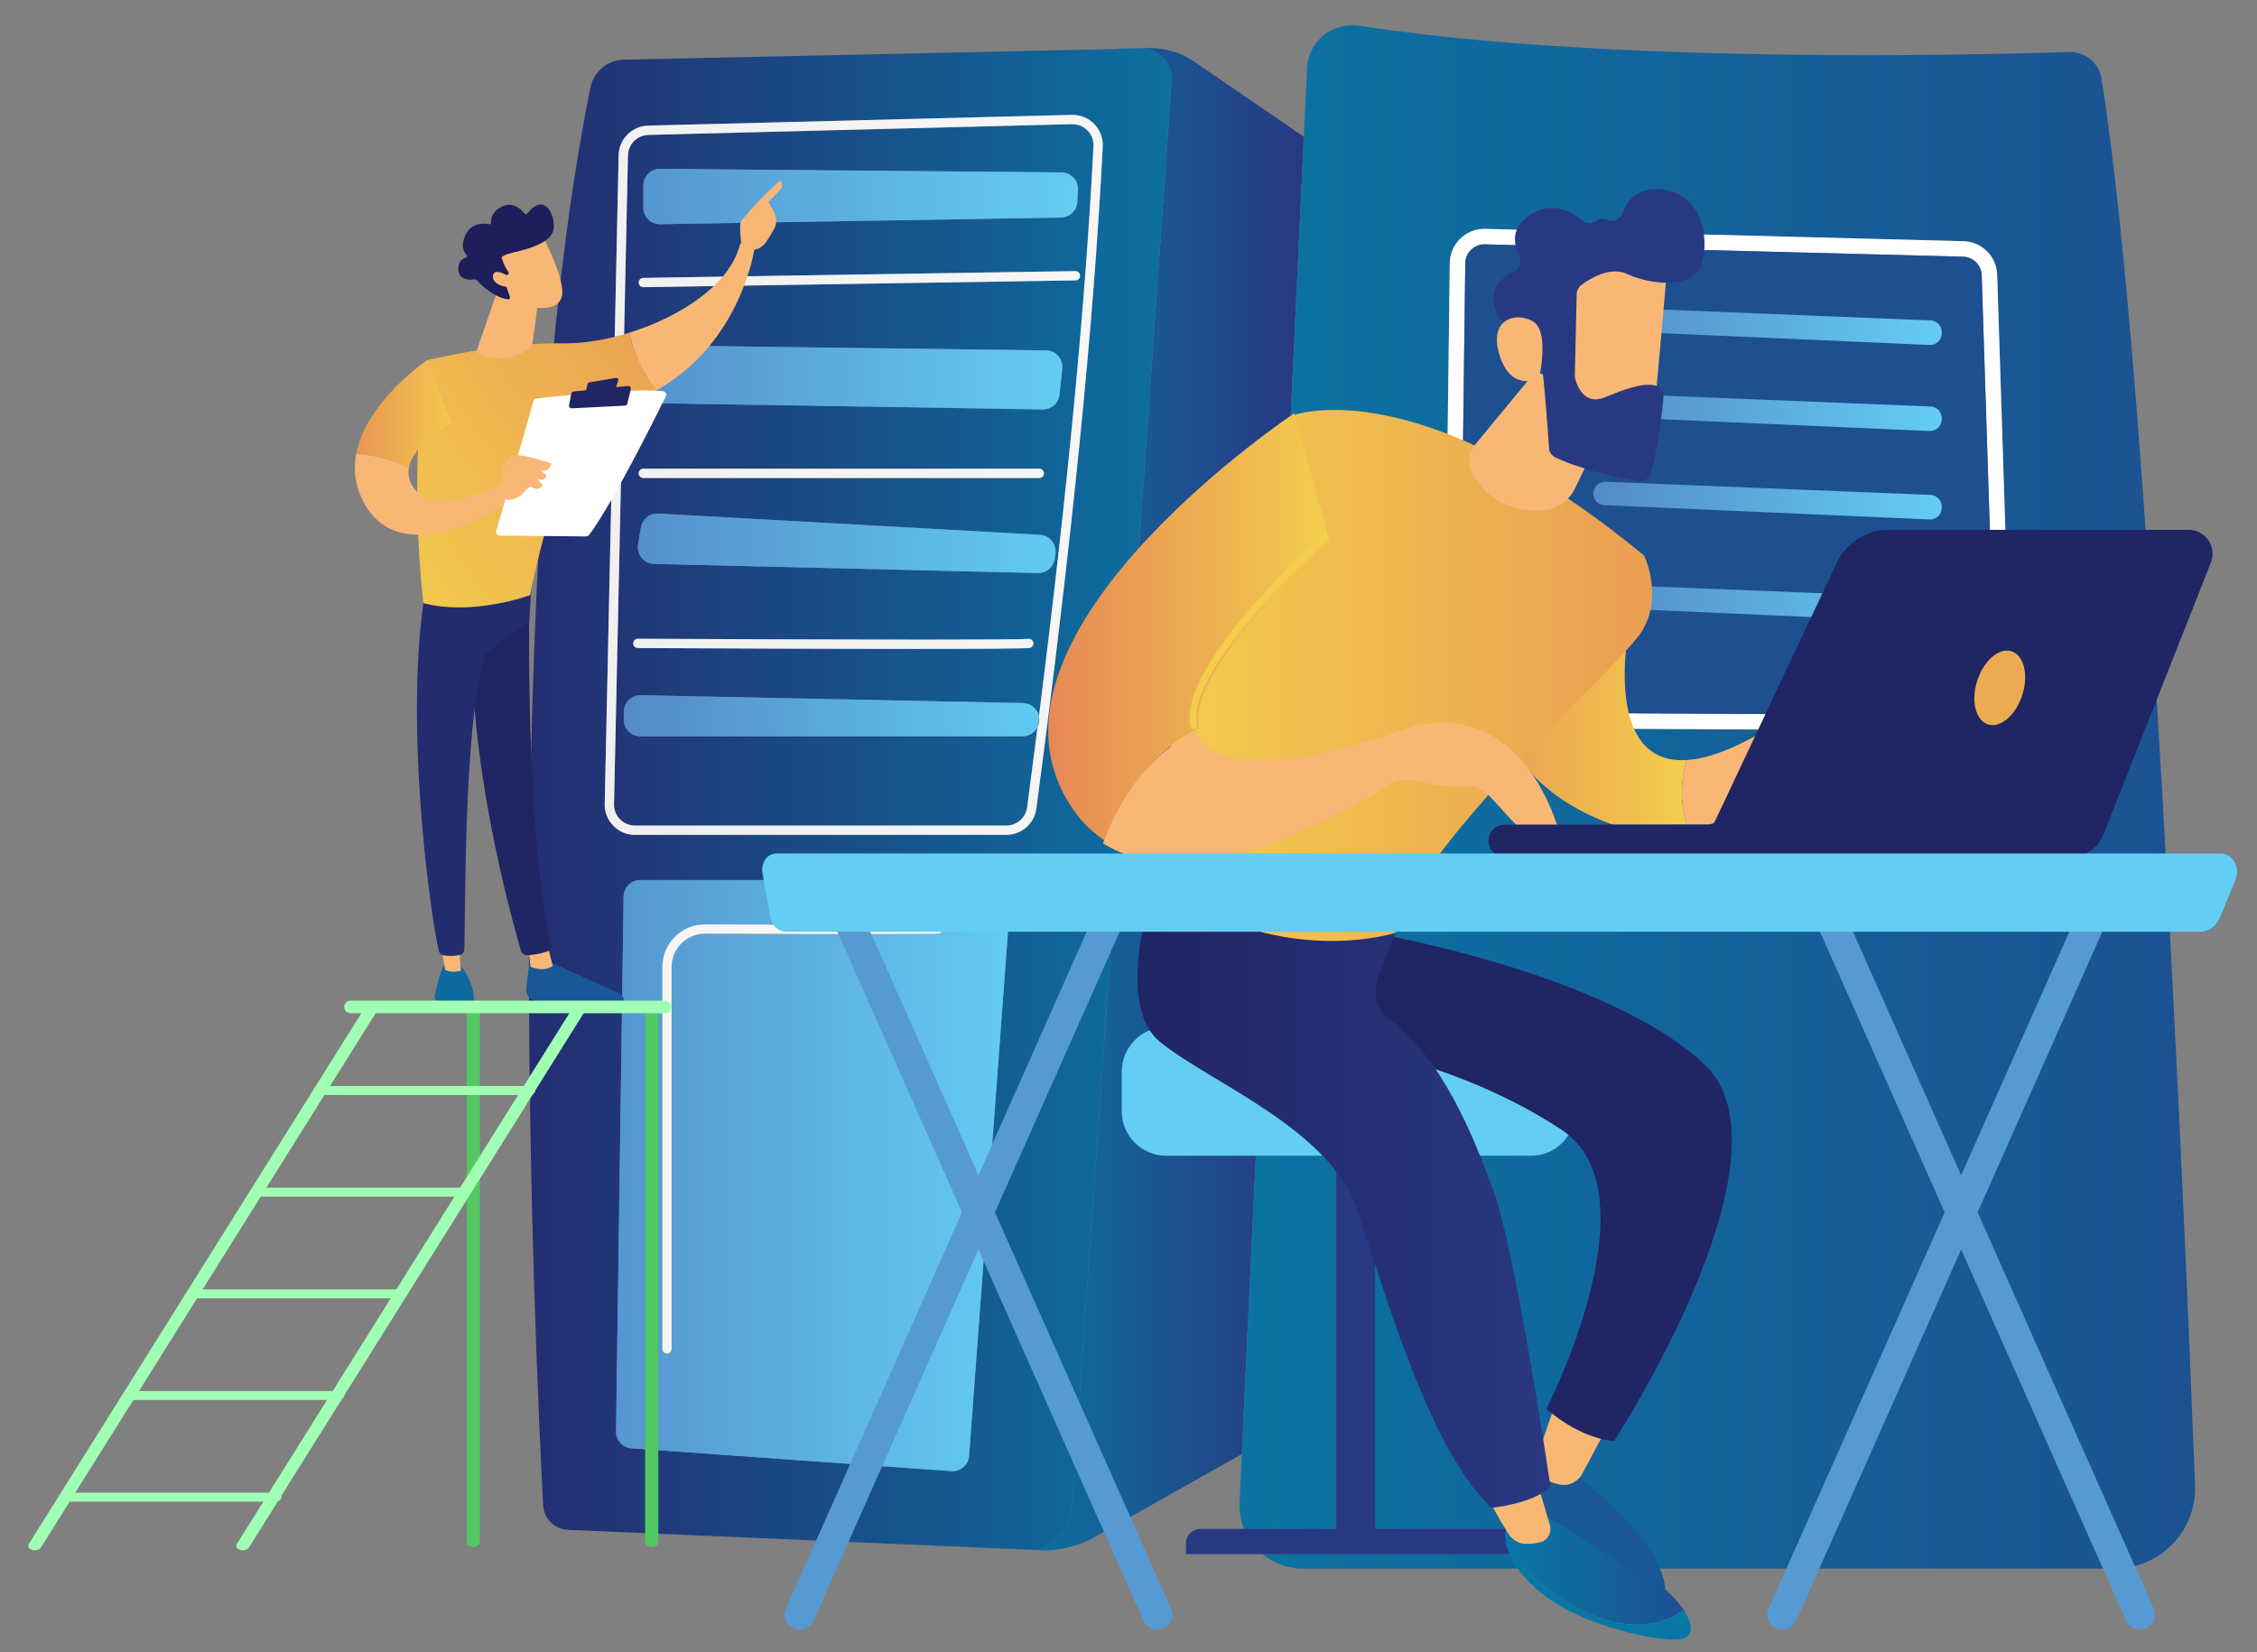 <?xml version="1.0" encoding="UTF-8" standalone="no"?><!DOCTYPE svg PUBLIC "-//W3C//DTD SVG 1.1//EN" "http://www.w3.org/Graphics/SVG/1.1/DTD/svg11.dtd"><svg width="100%" height="100%" viewBox="0 0 3934 2880" version="1.1" xmlns="http://www.w3.org/2000/svg" xmlns:xlink="http://www.w3.org/1999/xlink" xml:space="preserve" xmlns:serif="http://www.serif.com/" style="fill-rule:evenodd;clip-rule:evenodd;stroke-linejoin:round;stroke-miterlimit:2;"><rect x="0" y="0" width="3934" height="2880" fill="#808080" stroke="none"/><g><path d="M1819.62,2702.45c-4.85,-0 -9.713,-0.196 -14.575,-0.592c34.854,-7.991 60.383,-37.833 62.883,-73.5l174.246,-2486.49c2.179,-31.088 -22.475,-57.388 -53.471,-57.388c-0.396,0 -0.8,0.004 -1.196,0.013l-37.879,0.825c0.088,-0.554 0.133,-0.838 0.133,-0.838l53.059,-0.696c0.6,-0.008 1.2,-0.012 1.796,-0.012c27.658,-0 54.687,8.366 77.525,24.021l190.462,130.558l-108.054,2296.34l-256.863,144.692c-26.949,15.179 -57.295,23.071 -88.066,23.071Z" style="fill:url(#_Linear1);"/><path d="M1805.05,2701.86l-815.133,-35.087c-23.221,-1.013 -41.88,-19.45 -43.117,-42.658c-13.767,-257.713 -79.733,-1672.23 82.346,-2471.61c5.612,-27.687 29.591,-47.812 57.841,-48.429l862.646,-18.762l37.879,-0.825c0.396,-0.009 0.8,-0.013 1.196,-0.013c30.996,0 55.65,26.3 53.471,57.388l-174.246,2486.49c-2.5,35.667 -28.029,65.509 -62.883,73.5Zm-689.138,-1167.76c-15.85,-0 -28.754,12.725 -28.979,28.575l-13.171,932.638c-0.216,15.362 11.596,28.225 26.921,29.32l557.558,39.784c0.701,0.05 1.396,0.075 2.088,0.075c15.033,-0 27.75,-11.613 28.879,-26.846l72.125,-972.421c1.246,-16.804 -12.05,-31.125 -28.904,-31.125l-616.517,-0Zm753.854,-1333.88c-0.575,-0 -1.15,0.012 -1.729,0.029l-738.275,18.737c-28.237,0.717 -50.833,23.404 -51.441,51.646l-24.267,1130.76c-0.304,14.312 5.042,27.824 15.05,38.058c10.017,10.229 23.421,15.862 37.733,15.862l647.209,0c26.383,0 48.891,-19.725 52.35,-45.879c63.116,-476.9 99.887,-843.508 115.729,-1153.74c0.746,-14.621 -4.688,-29.025 -14.904,-39.509c-9.834,-10.087 -23.425,-15.966 -37.455,-15.966Zm-115.72,1238.9l-647.209,-0c-9.925,-0 -19.212,-3.909 -26.154,-11c-6.937,-7.092 -10.646,-16.463 -10.429,-26.384l24.263,-1130.76c0.42,-19.579 16.083,-35.308 35.662,-35.804l738.271,-18.733c0.267,-0.005 0.533,-0.009 0.8,-0.009c10.008,0 19.358,3.863 26.371,11.058c7.183,7.371 10.854,17.096 10.329,27.38c-14.013,274.445 -44.442,593.154 -95.046,993.591c-2.704,-12.775 -13.917,-22.679 -27.771,-22.962l-666.221,-13.617c-0.2,-0.004 -0.4,-0.004 -0.6,-0.004c-15.962,0 -28.979,12.95 -28.979,28.988l0,13.612c0,16.008 12.979,28.983 28.988,28.983l666.216,0c11.284,0 21.196,-6.479 25.971,-16.096c-5.796,45.563 -11.85,92.217 -18.166,139.938c-2.401,18.142 -18.005,31.817 -36.296,31.817Zm-642.196,-325.659c-4.554,0.029 -8.113,3.588 -8.138,8.059c-0.025,4.47 3.584,8.112 8.059,8.137c117.754,0.588 326.904,1.504 483.037,1.504c111.7,0 196.279,-0.466 200.792,-1.866c4.271,-1.321 6.662,-5.859 5.337,-10.13c-1.075,-3.479 -4.287,-5.708 -7.737,-5.708c-0.575,0 -1.159,0.063 -1.738,0.192c-7.675,0.954 -80.571,1.287 -178.191,1.287c-160.563,0 -387.925,-0.908 -501.421,-1.475Zm33.854,-218.254c-14.096,0 -26.262,10.204 -28.583,24.271l-4.921,29.854c-2.859,17.375 10.308,33.267 27.912,33.688l668.95,15.891c0.234,0.009 0.467,0.009 0.7,0.009c14.463,-0 26.763,-10.692 28.713,-25.092l1.179,-8.729c2.271,-16.758 -10.229,-31.888 -27.113,-32.829l-665.208,-37.021c-0.546,-0.029 -1.087,-0.042 -1.629,-0.042Zm-24.354,-78.171c-4.475,0 -8.096,3.621 -8.096,8.096c-0,4.475 3.621,8.1 8.096,8.1l690.179,0c4.475,0 8.096,-3.625 8.096,-8.1c-0,-4.475 -3.621,-8.096 -8.096,-8.096l-690.179,0Zm19.262,-214.983c-15.979,0 -28.975,12.958 -28.975,28.983l0,42.817c0,15.829 12.692,28.725 28.517,28.983l677.275,10.9c0.158,0 0.317,0.004 0.471,0.004c14.766,0 27.217,-11.133 28.808,-25.866l4.875,-44.983c1.842,-16.996 -11.35,-31.884 -28.446,-32.105l-682.145,-8.733l-0.38,0Zm733.75,-129.492l-753.141,11.85c-4.471,0.067 -8.038,3.75 -7.967,8.221c0.071,4.429 3.679,7.975 8.096,7.975l0.129,0l753.146,-11.85c4.467,-0.071 8.037,-3.754 7.966,-8.225c-0.075,-4.471 -3.724,-7.879 -8.229,-7.971Zm-724.033,-178.237c-15.988,-0 -28.979,12.967 -28.979,28.987l-0,38.517c-0,16.029 13.008,28.983 28.975,28.983c0.162,0 0.329,0 0.492,-0.004l698.549,-11.562c15.255,-0.255 27.709,-12.296 28.467,-27.538l1.042,-20.812c0.821,-16.454 -12.217,-30.284 -28.696,-30.429l-699.588,-6.138c-0.087,-0.004 -0.175,-0.004 -0.262,-0.004Z" style="fill:url(#_Linear2);"/><path d="M1150.32,390.808c-15.967,0 -28.975,-12.954 -28.975,-28.983l-0,-38.517c-0,-16.02 12.991,-28.987 28.979,-28.987c0.087,-0 0.175,-0 0.262,0.004l699.588,6.138c16.479,0.145 29.517,13.975 28.696,30.429l-1.042,20.812c-0.758,15.242 -13.212,27.283 -28.467,27.538l-698.549,11.562c-0.163,0.004 -0.33,0.004 -0.492,0.004Z" style="fill:url(#_Linear3);"/><path d="M1817.9,713.737c-0.154,0 -0.313,-0.004 -0.471,-0.004l-677.275,-10.9c-15.825,-0.258 -28.517,-13.154 -28.517,-28.983l0,-42.817c0,-16.025 12.996,-28.983 28.975,-28.983l0.38,0l682.145,8.733c17.096,0.221 30.288,15.109 28.446,32.105l-4.875,44.983c-1.591,14.733 -14.042,25.866 -28.808,25.866Z" style="fill:url(#_Linear4);"/><path d="M1809.76,998.917c-0.233,-0 -0.466,-0 -0.7,-0.009l-668.95,-15.891c-17.604,-0.421 -30.771,-16.313 -27.912,-33.688l4.921,-29.854c2.321,-14.067 14.487,-24.271 28.583,-24.271c0.542,0 1.083,0.013 1.629,0.042l665.208,37.021c16.884,0.941 29.384,16.071 27.113,32.829l-1.179,8.729c-1.95,14.4 -14.25,25.092 -28.713,25.092Z" style="fill:url(#_Linear5);"/><path d="M1782.53,1283.46l-666.216,0c-16.009,0 -28.988,-12.975 -28.988,-28.983l0,-13.612c0,-16.038 13.017,-28.988 28.979,-28.988c0.2,0 0.4,0 0.6,0.004l666.221,13.617c13.854,0.283 25.067,10.187 27.771,22.962c-0.796,6.292 -1.592,12.575 -2.396,18.904c-4.775,9.617 -14.687,16.096 -25.971,16.096Z" style="fill:url(#_Linear6);"/><path d="M1660.33,2564.49c-0.692,-0 -1.387,-0.025 -2.088,-0.075l-557.558,-39.784c-15.325,-1.095 -27.137,-13.958 -26.921,-29.32l13.171,-932.638c0.225,-15.85 13.129,-28.575 28.979,-28.575l616.517,-0c16.854,-0 30.15,14.321 28.904,31.125l-72.125,972.421c-1.129,15.233 -13.846,26.846 -28.879,26.846Zm-431.55,-953.159c-19.8,0 -38.417,7.684 -52.454,21.659c-14.125,14.062 -21.9,32.787 -21.9,52.729l-0,665.646c-0,4.475 3.621,8.095 8.096,8.095c4.47,0 8.1,-3.62 8.1,-8.095l-0,-665.646c-0,-15.604 6.083,-30.25 17.133,-41.25c10.979,-10.933 25.537,-16.946 41.025,-16.946l0.262,-0c128.317,0.579 215.988,0.792 275.988,0.792c125.871,-0 129.933,-0.925 131.625,-1.313c4.354,-0.996 7.079,-5.337 6.092,-9.7c-0.859,-3.754 -4.2,-6.296 -7.884,-6.296c-0.504,0 -1.004,0.046 -1.508,0.142c-5.308,0.638 -49.733,0.954 -126.175,0.954c-68.617,0 -163.029,-0.258 -278.058,-0.771l-0.342,0Z" style="fill:url(#_Linear7);"/><path d="M1162.52,2359.46c-4.475,0 -8.096,-3.62 -8.096,-8.095l-0,-665.646c-0,-19.942 7.775,-38.667 21.9,-52.729c14.037,-13.975 32.654,-21.659 52.454,-21.659l0.342,0c115.029,0.513 209.441,0.771 278.058,0.771c76.442,0 120.867,-0.316 126.175,-0.954c0.504,-0.096 1.004,-0.142 1.508,-0.142c3.684,0 7.025,2.542 7.884,6.296c0.987,4.363 -1.738,8.704 -6.092,9.7c-1.692,0.388 -5.754,1.313 -131.625,1.313c-60,-0 -147.671,-0.213 -275.988,-0.792l-0.262,-0c-15.488,-0 -30.046,6.013 -41.025,16.946c-11.05,11 -17.133,25.646 -17.133,41.25l-0,665.646c-0,4.475 -3.63,8.095 -8.1,8.095Z" style="fill:url(#_Linear8);"/><path d="M1754.04,1455.31l-647.209,0c-14.312,0 -27.716,-5.633 -37.733,-15.862c-10.008,-10.234 -15.354,-23.746 -15.05,-38.058l24.267,-1130.76c0.608,-28.242 23.204,-50.929 51.441,-51.646l738.275,-18.737c0.579,-0.017 1.154,-0.029 1.729,-0.029c14.03,-0 27.621,5.879 37.455,15.966c10.216,10.484 15.65,24.888 14.904,39.509c-15.842,310.229 -52.613,676.837 -115.729,1153.74c-3.459,26.154 -25.967,45.879 -52.35,45.879Zm114.404,-1238.87l-738.271,18.733c-19.579,0.496 -35.242,16.225 -35.662,35.804l-24.263,1130.76c-0.217,9.921 3.492,19.292 10.429,26.384c6.942,7.091 16.229,11 26.154,11l647.209,-0c18.291,-0 33.895,-13.675 36.296,-31.817c6.316,-47.721 12.37,-94.375 18.166,-139.938c1.429,-2.887 2.4,-6.054 2.804,-9.416c0.396,-3.263 0.234,-6.454 -0.408,-9.488c50.604,-400.437 81.033,-719.146 95.046,-993.591c0.525,-10.284 -3.146,-20.009 -10.329,-27.38c-7.013,-7.195 -16.363,-11.058 -26.371,-11.058c-0.267,0 -0.533,0.004 -0.8,0.009Zm-0.208,-8.096l0.208,8.096l-0.208,-8.096Z" style="fill:url(#_Linear9);"/><path d="M1121.48,500.604l-0.129,0c-4.417,0 -8.025,-3.546 -8.096,-7.975c-0.071,-4.471 3.496,-8.154 7.967,-8.221l753.141,-11.85c4.505,0.092 8.154,3.5 8.229,7.971c0.071,4.471 -3.499,8.154 -7.966,8.225l-753.146,11.85Z" style="fill:url(#_Linear10);"/><path d="M1811.53,833.229l-690.179,0c-4.475,0 -8.096,-3.625 -8.096,-8.1c-0,-4.475 3.621,-8.096 8.096,-8.096l690.179,0c4.475,0 8.096,3.621 8.096,8.096c-0,4.475 -3.621,8.1 -8.096,8.1Z" style="fill:url(#_Linear11);"/><path d="M1594.8,1131.16c-156.133,0 -365.283,-0.916 -483.037,-1.504c-4.475,-0.025 -8.084,-3.667 -8.059,-8.137c0.025,-4.471 3.584,-8.03 8.138,-8.059c113.496,0.567 340.858,1.475 501.421,1.475c97.62,0 170.516,-0.333 178.191,-1.287c0.579,-0.129 1.163,-0.192 1.738,-0.192c3.45,0 6.662,2.229 7.737,5.708c1.325,4.271 -1.066,8.809 -5.337,10.13c-4.513,1.4 -89.092,1.866 -200.792,1.866Z" style="fill:url(#_Linear12);"/><path d="M3685.92,2734.34l-1415.08,-0c-62.987,-0 -113.204,-52.634 -110.241,-115.55l3.958,-84.105l108.054,-2296.34l5.621,-119.413c2.004,-42.62 37.254,-75.07 78.508,-75.07c4.025,-0 8.113,0.312 12.225,0.95c268.784,41.716 618.629,51.396 885.542,51.391c157.575,0 286.292,-3.375 352.225,-5.52c0.612,-0.021 1.217,-0.034 1.825,-0.034c26.992,0 50.096,19.579 54.417,46.404c82.741,513.625 144.866,1982.92 163.033,2451.69c3.083,79.504 -60.542,145.596 -140.083,145.596Zm-1098.54,-2335.43c-32.946,-0 -59.954,26.508 -60.371,59.65l-9.4,749.283c-0.425,33.529 26.542,60.979 60.071,61.158l866.209,4.692l0.337,-0c34.092,0.004 61.454,-28.221 60.363,-62.338l-23.459,-732.47c-1.025,-31.984 -26.821,-57.621 -58.812,-58.446l-833.35,-21.509c-0.53,-0.012 -1.059,-0.02 -1.588,-0.02Z" style="fill:url(#_Linear13);"/><path d="M3444.22,1273.7l-0.337,-0l-866.209,-4.692c-33.529,-0.179 -60.496,-27.629 -60.071,-61.158l9.4,-749.283c0.417,-33.142 27.425,-59.65 60.371,-59.65c0.529,-0 1.058,0.008 1.588,0.02l833.35,21.509c31.991,0.825 57.787,26.462 58.812,58.446l23.459,732.47c1.091,34.117 -26.271,62.342 -60.363,62.338Zm-856.854,-847.788c-18.171,0 -33.146,14.8 -33.371,32.992l-9.4,749.288c-0.117,8.966 3.283,17.425 9.571,23.829c6.279,6.396 14.687,9.946 23.658,9.996l866.392,4.687c9.125,0 17.646,-3.612 23.996,-10.162c6.346,-6.559 9.683,-15.192 9.391,-24.317l-23.458,-732.462c-0.567,-17.675 -14.858,-31.88 -32.529,-32.334l-834.25,-21.517Z" style="fill:#fff;"/><path d="M3444.22,1246.7l-866.392,-4.687c-8.971,-0.05 -17.379,-3.6 -23.658,-9.996c-6.288,-6.404 -9.688,-14.863 -9.571,-23.829l9.4,-749.288c0.225,-18.192 15.2,-32.992 33.371,-32.992l834.25,21.517c17.671,0.454 31.962,14.659 32.529,32.334l23.458,732.462c0.292,9.125 -3.045,17.758 -9.391,24.317c-6.35,6.55 -14.871,10.162 -23.996,10.162Z" style="fill:#1d4f91;"/><path d="M2778.13,1033.02c-4.175,12.854 5.038,26.145 18.542,26.741l566.567,24.909c11.629,0.512 21.337,-8.779 21.337,-20.421l-0,-1.967c-0,-10.966 -8.654,-19.979 -19.612,-20.421l-566.567,-22.945c-9.154,-0.371 -17.433,5.395 -20.267,14.104Z" style="fill:url(#_Linear14);"/><path d="M2778.13,549.683c-4.175,12.854 5.038,26.146 18.542,26.742l566.567,24.908c11.629,0.513 21.337,-8.779 21.337,-20.42l-0,-1.967c-0,-10.967 -8.654,-19.979 -19.612,-20.421l-566.567,-22.946c-9.154,-0.371 -17.433,5.396 -20.267,14.104Z" style="fill:url(#_Linear15);"/><path d="M2778.13,699.683c-4.175,12.854 5.038,26.146 18.542,26.742l566.567,24.908c11.629,0.513 21.337,-8.779 21.337,-20.42l-0,-1.967c-0,-10.967 -8.654,-19.979 -19.612,-20.421l-566.567,-22.946c-9.154,-0.371 -17.433,5.396 -20.267,14.104Z" style="fill:url(#_Linear16);"/><path d="M2778.13,853.85c-4.175,12.854 5.038,26.146 18.542,26.742l566.567,24.908c11.629,0.512 21.337,-8.779 21.337,-20.421l-0,-1.966c-0,-10.967 -8.654,-19.98 -19.612,-20.421l-566.567,-22.946c-9.154,-0.371 -17.433,5.396 -20.267,14.104Z" style="fill:url(#_Linear17);"/><path d="M924.779,1667.86c0,0 -4.987,28.234 -7.433,56.18c-0.954,10.92 7.466,20.404 18.417,20.858c37.22,1.55 116.829,4.567 145.391,3.287c4.296,-0.187 7.104,-4.583 5.513,-8.579c-1.33,-3.346 -3.896,-6.05 -7.171,-7.558l-131.5,-60.433l-23.217,-3.755Z" style="fill:#195796;"/><path d="M920.692,1651.27l4.008,33.766c0,0 23.038,10.721 38.767,-1.345l-9.542,-37.638l-33.233,5.217Z" style="fill:#f9b776;"/><path d="M923.704,1016.4c-1.729,8.821 -9.291,440.071 36.809,633.329c0.754,3.15 -0.846,6.404 -3.851,7.629c-7.066,2.888 -20.929,7.071 -37.541,7.629c-5.142,0.176 -9.754,-3.17 -11.209,-8.112c-13.175,-44.833 -76.316,-269.492 -84.554,-484.096c-9.204,-239.804 0,-8.167 0,-8.167l5.4,-148.229l94.946,0.017Z" style="fill:#202564;"/><path d="M773.513,1682.58c-0,0 -7.938,14.259 -15.625,52.129c-1.388,6.838 3.395,13.384 10.341,14.067c12.288,1.209 31.204,2.763 46.354,2.659c6.988,-0.05 12.442,-6.134 11.6,-13.067c-1.679,-13.817 -6.908,-36.504 -23.062,-54.179l-29.608,-1.609Z" style="fill:#0f6a9f;"/><path d="M766.537,1639.15l9.363,51.067c0,-0 9.258,6.887 27.571,1.895l-4.471,-54.945l-32.463,1.983Z" style="fill:#f9b776;"/><path d="M741.25,1029.63c-37.704,227.534 8.179,562.363 23.65,627.9c0.946,4.013 4.187,7.084 8.25,7.759c6.908,1.141 18.283,2.079 29.487,-1.175c3.867,-1.125 6.58,-4.609 6.738,-8.63c2.079,-52.979 -1.662,-378.245 33.471,-506.787c1.775,-6.517 5.758,-12.196 11.262,-16.113l68.179,-48.47l5.23,-78.35l-186.267,23.866Z" style="fill:#232c6f;"/><path d="M981.483,598.504c-112.983,-1.867 -237.65,29.667 -237.65,29.667c-33.679,196.512 -5.887,423.175 -5.887,423.175c87.466,22.937 186.142,-14.025 186.142,-14.025c14.537,-82.138 82.366,-313.296 82.366,-313.296c55.204,-6.854 100.679,-22.779 138.129,-43.838c-28.566,-33.112 -42.033,-75.245 -47.883,-100.154c-39.942,12.417 -80.371,19.046 -115.217,18.471Z" style="fill:url(#_Linear18);"/><path d="M1315.22,432.083c-11.1,-13.404 -25.146,-7.062 -25.146,-7.062c-16.629,70.229 -103.804,127.179 -193.375,155.012c5.85,24.909 19.317,67.042 47.883,100.154c148.646,-83.574 170.638,-248.104 170.638,-248.104Z" style="fill:#f9b776;"/><path d="M1312.53,435.496c1.163,3.687 -12.287,9.312 -20.204,-5.788c-0.279,-7.237 -4.675,-38.241 -0.354,-44.137c23.029,-31.4 67.683,-70.759 67.683,-70.759c7.546,7.446 1.329,14.763 1.329,14.763l-21.658,22.567c4.529,8.187 10.054,15.096 12.646,25c1.962,7.495 0.762,15.512 -3.025,22.337c-3.804,6.854 -8.992,15.754 -13.896,22.725c-9.283,13.192 -22.521,13.292 -22.521,13.292Z" style="fill:#f9b776;"/><path d="M1329.85,366.779l-19.742,16.734l-6.196,16.662l17.6,19.525c0,0 5.917,-33.058 10.313,-40.217c4.4,-7.154 2.116,-10.612 -1.975,-12.704Z" style="fill:#f9b776;"/><path d="M787.167,737.575l-43.334,-109.404c0,-0 -105.533,71.708 -122.887,162.621c19.941,1.471 56.225,6.654 91.742,24.587c7.804,-42.925 74.479,-77.804 74.479,-77.804Z" style="fill:url(#_Linear19);"/><path d="M879.396,840.517c-0,-0 -118.488,66.962 -158.467,9.783c-8.3,-11.871 -10.287,-23.671 -8.241,-34.921c-35.517,-17.933 -71.801,-23.116 -91.742,-24.587c-5.234,27.408 -2.467,56.558 13.637,86.02c70.034,128.105 260.492,-7.083 260.492,-7.083l-15.679,-29.212Z" style="fill:#f9b776;"/><path d="M865.158,925.233l64.667,-225.833c0.733,-2.562 2.921,-4.429 5.571,-4.738c11.712,-1.366 45.666,-5.204 84.862,-8.52c47.217,-3.992 102.046,-7.234 134.813,-4.475c4.654,0.387 7.471,5.316 5.4,9.508c-18.629,37.696 -95.271,191.029 -133.654,241.262c-1.271,1.667 -3.234,2.638 -5.329,2.617l-150.038,-1.396c-4.367,-0.041 -7.492,-4.229 -6.292,-8.425Z" style="fill:#fff;"/><path d="M1026.97,666.567l46.883,-7.813c2.5,-0.421 4.542,1.967 3.75,4.371l-4.642,14.063c-0.404,1.224 -1.47,2.108 -2.75,2.279l-45.116,6.033c-2.338,0.308 -4.259,-1.812 -3.725,-4.108l2.875,-12.275c0.308,-1.321 1.383,-2.334 2.725,-2.55Z" style="fill:#202564;"/><path d="M991.858,706.254l3.863,-20.117c0.391,-2.02 2.054,-3.545 4.1,-3.754l94.696,-9.604c3.187,-0.325 5.737,2.596 4.987,5.713l-6.016,25.066c-0.484,2.009 -2.23,3.459 -4.288,3.559l-92.537,4.658c-3.013,0.15 -5.371,-2.558 -4.805,-5.521Z" style="fill:#202564;"/><path d="M880.779,870.671c0,-0 -9.004,-37.042 -5.371,-50.179c3.634,-13.142 10.675,-30.038 34.142,-26.288c23.463,3.758 51.146,13.646 51.146,13.646c-0,-0 -1.396,17.113 -19.234,11.592l11.059,8.558c-0,-0 -1.579,13.708 -16.642,6.383l10.288,11.35c-0,0 -6.471,11.259 -17.554,4.034c-11.084,-7.217 -16.401,25.366 -47.834,20.904Z" style="fill:#f9b776;"/><path d="M867.037,506.779l-35.95,103.963c-0.591,1.725 0.117,3.629 1.713,4.512c9.796,5.421 45.104,21.079 87.65,-5.896c4.433,-2.812 7.45,-7.391 8.121,-12.595l11.646,-89.984l-73.18,0Z" style="fill:#f9b776;"/><path d="M945.263,410.504c-0,0 39.475,74.308 34.416,104.329c-5.058,30.021 -53.983,27.863 -96.708,3.484l-29.854,-80.238l92.146,-27.575Z" style="fill:#f9b776;"/><path d="M884.858,478.908c1.738,-0.766 2.375,-2.891 1.338,-4.483c-3.167,-4.829 -9.092,-14.683 -10.984,-23.312c0,-0 -7.095,-4.546 18.063,-10.571c25.158,-6.021 62.679,-15.367 70.567,-36.784c7.687,-20.879 -12.517,-73.387 -44.746,-31.55c-1.225,1.592 -3.629,1.63 -4.854,0.034c-5.284,-6.875 -19.175,-21.15 -38.459,-12.496c-18.05,8.096 -20.079,21.321 -19.833,27.987c0.075,1.959 -1.679,3.488 -3.608,3.117c-9.121,-1.737 -31.021,-3.233 -41.238,19.229c-8.421,18.5 -2.95,28.975 2.034,34.1c1.616,1.658 0.908,4.388 -1.309,5.067c-5.996,1.837 -13.737,6.921 -12.967,20.971c1.075,19.425 22.792,17.712 28.971,16.829c1.013,-0.15 2.034,0.2 2.721,0.958c5.304,5.867 29.188,30.779 55.038,33.784c2.241,0.258 3.979,-1.951 3.241,-4.084l-11.187,-32.525c-0.521,-1.508 0.204,-3.162 1.667,-3.812l5.545,-2.459Z" style="fill:#1d1e5a;"/><path d="M889.358,483.529c0,0 -28.108,-19.287 -30.162,-3.05c-2.058,16.246 25.312,23.525 38.867,17.475l-8.705,-14.425Z" style="fill:#f9b776;"/><path d="M1135.99,2696.55c-6.337,-0 -11.479,-3.488 -11.479,-7.792l0,-931.108c0,-4.304 5.142,-7.792 11.479,-7.792c6.346,0 11.48,3.488 11.48,7.792l-0,931.108c-0,4.304 -5.134,7.792 -11.48,7.792Z" style="fill:#54c860;"/><path d="M824.913,2696.55c-6.338,-0 -11.48,-3.488 -11.48,-7.792l0,-931.108c0,-4.304 5.142,-7.792 11.48,-7.792c6.341,0 11.479,3.488 11.479,7.792l-0,931.108c-0,4.304 -5.138,7.792 -11.479,7.792Z" style="fill:#54c860;"/><path d="M60.637,2702.45c-1.495,-0 -3.016,-0.2 -4.483,-0.625c-5.833,-1.683 -8.554,-6.254 -6.075,-10.217l587.009,-937.012c2.479,-3.963 9.229,-5.8 15.054,-4.121c5.837,1.683 8.554,6.254 6.071,10.217l-587.005,937.012c-1.854,2.967 -6.104,4.746 -10.571,4.746Z" style="fill:#a0ffb2;"/><path d="M423.229,2702.45c-1.504,-0 -3.021,-0.2 -4.483,-0.625c-5.838,-1.683 -8.558,-6.254 -6.075,-10.217l587.004,-937.012c2.479,-3.963 9.225,-5.8 15.054,-4.121c5.833,1.683 8.55,6.254 6.075,10.217l-587.008,937.012c-1.854,2.967 -6.104,4.746 -10.567,4.746Z" style="fill:#a0ffb2;"/><path d="M1159.01,1766.22l-548.112,-0c-6.062,-0 -10.979,-4.921 -10.979,-10.984c-0,-6.062 4.917,-10.979 10.979,-10.979l548.112,0c6.063,0 10.975,4.917 10.975,10.979c0,6.063 -4.912,10.984 -10.975,10.984Z" style="fill:#a0ffb2;"/><path d="M921.554,1908.71l-363.658,-0c-6.338,-0 -11.479,-3.488 -11.479,-7.792c-0,-4.304 5.141,-7.788 11.479,-7.788l363.658,0c6.346,0 11.479,3.484 11.479,7.788c0,4.304 -5.133,7.792 -11.479,7.792Z" style="fill:#a0ffb2;"/><rect x="446.313" y="2070.35" width="363.663" height="15.575" style="fill:#a0ffb2;"/><rect x="338.287" y="2247.56" width="363.662" height="15.575" style="fill:#a0ffb2;"/><path d="M588.667,2440.35l-363.663,0c-6.337,0 -11.475,-3.487 -11.475,-7.792c0,-4.3 5.138,-7.787 11.475,-7.787l363.663,-0c6.337,-0 11.479,3.487 11.479,7.787c-0,4.305 -5.142,7.792 -11.479,7.792Z" style="fill:#a0ffb2;"/><path d="M479.146,2617.57l-363.667,-0c-6.337,-0 -11.479,-3.488 -11.479,-7.788c0,-4.308 5.142,-7.791 11.479,-7.791l363.667,-0c6.337,-0 11.479,3.483 11.479,7.791c0,4.3 -5.142,7.788 -11.479,7.788Z" style="fill:#a0ffb2;"/><rect x="2329.2" y="1964.39" width="67.554" height="730.562" style="fill:#293882;"/><path d="M2067.14,2709.03l591.683,0l-0,-20.587c-0,-12.917 -10.471,-23.388 -23.383,-23.388l-543.096,0c-13.921,0 -25.204,11.284 -25.204,25.204l-0,18.771Z" style="fill:#293882;"/><path d="M1955.25,1937.44c0,42.467 34.746,77.213 77.213,77.213l636.195,-0c42.463,-0 77.205,-34.746 77.205,-77.213l-0,-69.812c-0,-42.462 -34.742,-77.208 -77.205,-77.208l-636.195,-0c-42.467,-0 -77.213,34.746 -77.213,77.208l0,69.812Z" style="fill:#64cdf4;"/><path d="M2739.25,2565.53c-0,-0 192.904,139.046 159.408,232.462c0,0 -211.062,-91.066 -236.562,-162.799c-25.5,-71.734 4.312,-103.417 4.312,-103.417l72.842,33.754Z" style="fill:#195796;"/><path d="M2710.26,2449l-31.537,91.187c-4.763,13.759 -0.004,29.43 12.308,37.204c6.167,3.901 14.588,7.501 26.104,10.109c16.246,3.687 33.025,-3.821 40.838,-18.534l37.729,-71.054l-85.442,-48.912Z" style="fill:#f9b776;"/><path d="M2403.3,1628.22c-0,-0 396.221,68.675 566.183,225.683c169.963,157.008 -156,657.846 -156,657.846c0,0 -53.412,-0.329 -118.129,-55.8c0,-0 193.275,-376.679 26.704,-486.521c-187.262,-123.5 -403.07,-151.308 -403.07,-151.308l80.483,-177.788l3.829,-12.112Z" style="fill:#202564;"/><path d="M2865.14,2746.32c-42.43,-19.642 -162.546,-103.713 -182.796,-107.425c-20.25,-3.708 -55.371,20.083 -55.371,20.083c-0,0 -8.542,15.367 0.596,42.163c28.191,34.116 90.796,99.146 174.95,123.383c61.904,17.825 105.204,1.208 132.175,-18.237c-14.838,-22.601 -41.296,-46.884 -69.554,-59.967Z" style="fill:url(#_Linear20);"/><path d="M2802.52,2824.53c-84.154,-24.237 -146.759,-89.267 -174.95,-123.383c6.175,18.108 20.412,41.433 50.837,68.779c75.455,67.816 219.563,92.262 250.246,87.554c24.588,-3.775 22.271,-26.475 6.042,-51.187c-26.971,19.445 -70.271,36.062 -132.175,18.237Z" style="fill:#0778a6;"/><path d="M2591,2599.63c0.479,11.692 24.371,51.78 38.333,74.271c6.633,10.692 18.263,17.221 30.842,17.254c7.979,0.021 17.154,-0.671 25.483,-3.062c12.509,-3.592 19.529,-16.913 15.871,-29.4l-27.287,-93.171l-83.242,34.108Z" style="fill:#f9b776;"/><path d="M2021.9,1509.29c-0,-0 -87.992,235.291 -0,306.845c88,71.55 297.912,152.113 344.808,294.63c46.892,142.512 126.471,419.487 232.963,517.579c-0,-0 74.825,-7.246 102.825,-37.063c-0,0 -60.65,-413.479 -100.655,-519.575c-34.641,-91.875 -85.683,-224.492 -183.491,-298.612c-28,-21.221 -23.125,-54.83 -10.142,-87.471l23.642,-59.45l-409.95,-116.883Z" style="fill:url(#_Linear21);"/><path d="M2939.63,1324.88c-147.541,8.892 -101.566,-226.817 -98.908,-236.192l-223.929,158.167c-0,0 11.854,126.054 198.033,192.175c47.104,16.725 90.154,17.467 128.217,9.288c-16.234,-47.338 -12.934,-89.809 -3.413,-123.438Z" style="fill:url(#_Linear22);"/><path d="M3224.91,1253.93c-54.98,-38.241 -117.267,0 -117.267,0c-73.509,48.075 -127.896,68.529 -168.017,70.946c-9.521,33.629 -12.821,76.1 3.413,123.438c82.354,-17.705 141.27,-77.309 166.871,-107.888c9.216,-11.008 25.541,-12.921 36.808,-4.029c11.45,9.037 22.567,21.421 20.554,34.45c-3.975,25.692 25.837,33.858 28.083,24.542c2.25,-9.321 -10.195,-64.559 -10.195,-64.559c-0,0 59.629,59.963 82.9,83c23.279,23.046 52.55,0 52.55,0c-0,0 -40.721,-121.654 -95.7,-159.9Z" style="fill:#f9b776;"/><path d="M2251.67,724.667c-0,-0 214.645,-85.942 614.112,243.85c0,-0 33.363,69.066 -3.037,130.537c-36.4,61.475 -383.229,361.009 -430.896,527.117c-0,-0 -206.629,67.146 -420.313,-92.067c0,0 18.855,-462.304 240.134,-809.437Z" style="fill:url(#_Linear23);"/><path d="M2676,647.971l-105.667,128.1c-10.491,12.717 -12.804,30.408 -5.545,45.208c14.666,29.921 49.462,73.475 126.645,67.454c22.959,-1.791 43.288,-15.645 53.317,-36.379l73.883,-152.729l-142.633,-51.654Z" style="fill:#f9b776;"/><path d="M2089.65,1269.12c-24.917,-101.484 227.479,-327.721 227.479,-327.721l-61.296,-220.896c0,-0 -545.008,362.817 -406.12,654.587c19.912,41.825 46.354,71.121 77.016,90.713c43.888,-118.129 113.821,-172.304 162.921,-196.683Z" style="fill:url(#_Linear24);"/><path d="M2081.14,1271.01c-2.676,0 -5.113,-1.816 -5.784,-4.541c-25.483,-103.754 218.879,-324.242 229.292,-333.579c2.446,-2.196 6.212,-2 8.421,0.454c2.2,2.454 1.991,6.225 -0.455,8.421c-2.504,2.241 -249.462,225 -225.675,321.866c0.784,3.196 -1.174,6.425 -4.37,7.209c-0.471,0.116 -0.959,0.17 -1.429,0.17Z" style="fill:#f3ce4d;"/><path d="M2467.77,1264.55c-0,0 -299.246,116.183 -372.288,28.792c-4.958,-5.929 -8.187,-12.675 -10,-20.059c-49.1,24.379 -119.033,78.555 -162.921,196.684c157.388,100.57 426.405,-55.95 499.146,-102.088c11.967,-7.592 26.321,-10.254 40.196,-7.375c28.054,5.817 76.521,14.371 102.663,10.346c38.241,-5.892 93.166,128.996 155.146,87.392c-0,-0 -53.071,-234.471 -251.942,-193.692Z" style="fill:#f9b776;"/><path d="M2905.92,459.817c1.062,4.12 -24.767,284.133 -24.767,284.133l-159.575,-18.146l-14.946,-269.033c0,-0 181.492,-65.896 199.288,3.046Z" style="fill:#f9b776;"/><path d="M2748.19,512.525l-3.225,142.242c-0.038,1.82 0.158,3.6 0.612,5.366c2.775,10.817 15.054,47.334 51.65,32.488c33.204,-13.467 63.709,-25.267 86.138,-21.008c10.075,1.912 17.037,11.133 16.095,21.345c-2.358,25.438 -8.72,82.667 -21.837,131.55c-2.658,9.917 -12.525,16.054 -22.642,14.275c-30.475,-5.366 -94.433,-18.491 -143.412,-41.1c-6.638,-3.062 -11.088,-9.425 -11.579,-16.716c-2.392,-35.563 -10.063,-143.6 -16.854,-173.38c-6.38,-27.95 -42.98,-41.091 -58.742,-45.516c-5.167,-1.45 -9.471,-4.921 -11.996,-9.663c-8.913,-16.745 -22.992,-56.22 26.262,-78.437c10.305,-4.65 14.676,-16.792 9.717,-26.958c-9.875,-20.23 -16.596,-52.021 20.975,-74.067c38.192,-22.408 70.538,-4.288 88.638,11.337c7.325,6.313 17.95,6.234 25.516,0.204c4.305,-3.429 10.155,-5.041 17.85,-1.345c10.363,4.979 22.763,-0.55 26.638,-11.375c7.45,-20.8 24.733,-44.096 64.791,-41.675c71.088,4.287 87.471,80.741 74.042,128.066c-13.437,47.325 -90.242,38.292 -130.325,19.575c-30.479,-14.229 -65.541,8.042 -80.6,19.534c-4.771,3.641 -7.579,9.254 -7.712,15.258Z" style="fill:#293882;"/><path d="M2682.48,659.392c0,-0 19.871,-83.471 -11.758,-99.909c-31.629,-16.437 -74.154,-1.433 -58.158,55.7c19.9,71.067 69.916,44.209 69.916,44.209Z" style="fill:#f9b776;"/><path d="M2621.08,1493.66c0.479,0.016 0.963,0.029 1.446,0.029l627.858,-0.688c15.525,-0.012 28.088,-12.608 28.079,-28.129c-0.016,-15.525 -12.662,-28.35 -28.137,-28.071l-627.867,0.684c-15.516,0.012 -28.087,12.608 -28.07,28.129c0.016,15.037 11.841,27.308 26.691,28.046Z" style="fill:#202564;"/><path d="M3814.79,923.596l-522.875,-0c-38.575,-0 -73.684,22.262 -90.138,57.15l-241.725,512.575l649.809,-0c24.858,-0 47.191,-15.188 56.325,-38.304l187.437,-474.313c10.833,-27.408 -9.333,-57.108 -38.833,-57.108Z" style="fill:#202564;"/><path d="M3446.43,1186.41c-11.333,35.209 -2.958,69.4 18.696,76.367c21.662,6.971 48.404,-15.917 59.729,-51.121c11.333,-35.2 2.962,-69.391 -18.696,-76.362c-21.654,-6.971 -48.396,15.916 -59.729,51.116Z" style="fill:#edab51;"/><path d="M3730.04,2840.3c3.458,0 7,-0.671 10.416,-2.087c13.375,-5.575 19.542,-20.596 13.792,-33.559l-553.338,-1245.35c-5.754,-12.954 -21.262,-18.937 -34.662,-13.371c-13.387,5.575 -19.567,20.604 -13.812,33.559l553.354,1245.36c4.291,9.662 14,15.454 24.25,15.454Z" style="fill:#569ad3;"/><path d="M3106.67,2840.3c10.225,0 19.954,-5.787 24.246,-15.454l553.337,-1245.36c5.75,-12.955 -0.417,-27.984 -13.792,-33.559c-13.383,-5.57 -28.908,0.409 -34.671,13.371l-553.341,1245.35c-5.763,12.963 0.421,27.984 13.808,33.559c3.396,1.416 6.934,2.087 10.413,2.087Z" style="fill:#569ad3;"/><path d="M2017.19,2840.3c3.479,0 7.016,-0.671 10.416,-2.087c13.383,-5.575 19.571,-20.596 13.809,-33.559l-553.346,-1245.35c-5.759,-12.954 -21.259,-18.937 -34.663,-13.371c-13.383,5.575 -19.566,20.604 -13.812,33.559l553.35,1245.36c4.291,9.662 14.021,15.454 24.245,15.454Z" style="fill:#569ad3;"/><path d="M1393.83,2840.3c10.225,0 19.954,-5.787 24.25,-15.454l553.346,-1245.36c5.758,-12.955 -0.421,-27.984 -13.808,-33.559c-13.375,-5.57 -28.901,0.409 -34.667,13.371l-553.342,1245.35c-5.758,12.963 0.421,27.984 13.809,33.559c3.395,1.416 6.933,2.087 10.412,2.087Z" style="fill:#569ad3;"/><path d="M1328.92,1520.86c-1.409,-8.166 0.512,-16.612 5.242,-23.029c4.725,-6.421 11.77,-10.137 19.2,-10.137l2517.35,-0c9.751,-0 18.834,5.575 24.125,14.795c5.25,9.217 5.958,20.8 1.875,30.734l-27.291,66.1c-6.25,15.137 -19.792,24.829 -34.671,24.829l-2464.11,-0c-13.855,-0 -25.763,-11 -28.396,-26.229l-13.321,-77.063Z" style="fill:#64cdf4;"/></g><defs><linearGradient id="_Linear1" x1="0" y1="0" x2="1" y2="0" gradientUnits="userSpaceOnUse" gradientTransform="matrix(467.558,0,0,2618.68,1805.05,1393.11)"><stop offset="0" style="stop-color:#0c6fa1;stop-opacity:1"/><stop offset="1" style="stop-color:#293882;stop-opacity:1"/></linearGradient><linearGradient id="_Linear2" x1="0" y1="0" x2="1" y2="0" gradientUnits="userSpaceOnUse" gradientTransform="matrix(1120.43,0,0,2617.38,921.88,1393.17)"><stop offset="0" style="stop-color:#242d71;stop-opacity:1"/><stop offset="1" style="stop-color:#0c70a1;stop-opacity:1"/></linearGradient><linearGradient id="_Linear3" x1="0" y1="0" x2="1" y2="0" gradientUnits="userSpaceOnUse" gradientTransform="matrix(757.562,0,0,96.487,1121.35,342.565)"><stop offset="0" style="stop-color:#5596d0;stop-opacity:1"/><stop offset="1" style="stop-color:#64cdf4;stop-opacity:1"/></linearGradient><linearGradient id="_Linear4" x1="0" y1="0" x2="1" y2="0" gradientUnits="userSpaceOnUse" gradientTransform="matrix(740.118,0,0,111.687,1111.63,657.894)"><stop offset="0" style="stop-color:#5590cc;stop-opacity:1"/><stop offset="1" style="stop-color:#64cdf4;stop-opacity:1"/></linearGradient><linearGradient id="_Linear5" x1="0" y1="0" x2="1" y2="0" gradientUnits="userSpaceOnUse" gradientTransform="matrix(728.112,0,0,103.712,1111.8,947.06)"><stop offset="0" style="stop-color:#5590cc;stop-opacity:1"/><stop offset="1" style="stop-color:#60caf3;stop-opacity:1"/></linearGradient><linearGradient id="_Linear6" x1="0" y1="0" x2="1" y2="0" gradientUnits="userSpaceOnUse" gradientTransform="matrix(723.571,0,0,71.583,1087.33,1247.67)"><stop offset="0" style="stop-color:#548ac8;stop-opacity:1"/><stop offset="1" style="stop-color:#60caf3;stop-opacity:1"/></linearGradient><linearGradient id="_Linear7" x1="0" y1="0" x2="1" y2="0" gradientUnits="userSpaceOnUse" gradientTransform="matrix(687.655,0,0,1030.39,1073.76,2049.3)"><stop offset="0" style="stop-color:#5597d0;stop-opacity:1"/><stop offset="1" style="stop-color:#63cbf3;stop-opacity:1"/></linearGradient><linearGradient id="_Linear8" x1="0" y1="0" x2="1" y2="0" gradientUnits="userSpaceOnUse" gradientTransform="matrix(-2040.6,291.515,-291.515,-2040.6,2033.41,1318.83)"><stop offset="0" style="stop-color:#fafafa;stop-opacity:1"/><stop offset="1" style="stop-color:#efefef;stop-opacity:1"/></linearGradient><linearGradient id="_Linear9" x1="0" y1="0" x2="1" y2="0" gradientUnits="userSpaceOnUse" gradientTransform="matrix(-2040.6,291.515,-291.515,-2040.6,2033.41,1318.83)"><stop offset="0" style="stop-color:#f7f7f7;stop-opacity:1"/><stop offset="1" style="stop-color:#e7e7e7;stop-opacity:1"/></linearGradient><linearGradient id="_Linear10" x1="0" y1="0" x2="1" y2="0" gradientUnits="userSpaceOnUse" gradientTransform="matrix(-2040.6,291.515,-291.515,-2040.6,2033.41,1318.83)"><stop offset="0" style="stop-color:#f7f7f7;stop-opacity:1"/><stop offset="1" style="stop-color:#e7e7e7;stop-opacity:1"/></linearGradient><linearGradient id="_Linear11" x1="0" y1="0" x2="1" y2="0" gradientUnits="userSpaceOnUse" gradientTransform="matrix(-2040.6,291.515,-291.515,-2040.6,2033.41,1318.83)"><stop offset="0" style="stop-color:#f7f7f7;stop-opacity:1"/><stop offset="1" style="stop-color:#e7e7e7;stop-opacity:1"/></linearGradient><linearGradient id="_Linear12" x1="0" y1="0" x2="1" y2="0" gradientUnits="userSpaceOnUse" gradientTransform="matrix(-2040.6,291.515,-291.515,-2040.6,2033.41,1318.83)"><stop offset="0" style="stop-color:#f7f7f7;stop-opacity:1"/><stop offset="1" style="stop-color:#e7e7e7;stop-opacity:1"/></linearGradient><linearGradient id="_Linear13" x1="0" y1="0" x2="1" y2="0" gradientUnits="userSpaceOnUse" gradientTransform="matrix(1665.64,0,0,2690.47,2160.47,1389.1)"><stop offset="0" style="stop-color:#0a73a3;stop-opacity:1"/><stop offset="1" style="stop-color:#1c5192;stop-opacity:1"/></linearGradient><linearGradient id="_Linear14" x1="0" y1="0" x2="1" y2="0" gradientUnits="userSpaceOnUse" gradientTransform="matrix(607.46,0,0,65.791,2777.12,1051.79)"><stop offset="0" style="stop-color:#548ac8;stop-opacity:1"/><stop offset="1" style="stop-color:#64cdf4;stop-opacity:1"/></linearGradient><linearGradient id="_Linear15" x1="0" y1="0" x2="1" y2="0" gradientUnits="userSpaceOnUse" gradientTransform="matrix(607.46,0,0,65.791,2777.12,568.458)"><stop offset="0" style="stop-color:#548ac8;stop-opacity:1"/><stop offset="1" style="stop-color:#64cdf4;stop-opacity:1"/></linearGradient><linearGradient id="_Linear16" x1="0" y1="0" x2="1" y2="0" gradientUnits="userSpaceOnUse" gradientTransform="matrix(607.46,0,0,65.791,2777.12,718.458)"><stop offset="0" style="stop-color:#548ac8;stop-opacity:1"/><stop offset="1" style="stop-color:#64cdf4;stop-opacity:1"/></linearGradient><linearGradient id="_Linear17" x1="0" y1="0" x2="1" y2="0" gradientUnits="userSpaceOnUse" gradientTransform="matrix(607.46,0,0,65.791,2777.12,872.625)"><stop offset="0" style="stop-color:#548ac8;stop-opacity:1"/><stop offset="1" style="stop-color:#64cdf4;stop-opacity:1"/></linearGradient><linearGradient id="_Linear18" x1="0" y1="0" x2="1" y2="0" gradientUnits="userSpaceOnUse" gradientTransform="matrix(673.029,-484.354,484.354,673.029,669.642,951)"><stop offset="0" style="stop-color:#f2c84e;stop-opacity:1"/><stop offset="1" style="stop-color:#e99355;stop-opacity:1"/></linearGradient><linearGradient id="_Linear19" x1="0" y1="0" x2="1" y2="0" gradientUnits="userSpaceOnUse" gradientTransform="matrix(166.221,0,0,187.208,620.946,721.775)"><stop offset="0" style="stop-color:#e99654;stop-opacity:1"/><stop offset="1" style="stop-color:#f2c94e;stop-opacity:1"/></linearGradient><linearGradient id="_Linear20" x1="0" y1="0" x2="1" y2="0" gradientUnits="userSpaceOnUse" gradientTransform="matrix(311.347,0,0,193.618,2623.35,2735.31)"><stop offset="0" style="stop-color:#0777a6;stop-opacity:1"/><stop offset="1" style="stop-color:#1d5092;stop-opacity:1"/></linearGradient><linearGradient id="_Linear21" x1="0" y1="0" x2="1" y2="0" gradientUnits="userSpaceOnUse" gradientTransform="matrix(719.703,0,0,1119.05,1982.79,2068.81)"><stop offset="0" style="stop-color:#202564;stop-opacity:1"/><stop offset="1" style="stop-color:#293882;stop-opacity:1"/></linearGradient><linearGradient id="_Linear22" x1="0" y1="0" x2="1" y2="0" gradientUnits="userSpaceOnUse" gradientTransform="matrix(326.25,0,0,364.711,2616.79,1271.04)"><stop offset="0" style="stop-color:#eba053;stop-opacity:1"/><stop offset="1" style="stop-color:#f3ce4d;stop-opacity:1"/></linearGradient><linearGradient id="_Linear23" x1="0" y1="0" x2="1" y2="0" gradientUnits="userSpaceOnUse" gradientTransform="matrix(868.213,0,0,925.65,2011.53,1177.4)"><stop offset="0" style="stop-color:#f3ce4d;stop-opacity:1"/><stop offset="1" style="stop-color:#eb9e53;stop-opacity:1"/></linearGradient><linearGradient id="_Linear24" x1="0" y1="0" x2="1" y2="0" gradientUnits="userSpaceOnUse" gradientTransform="matrix(490.075,0,0,745.3,1827.05,1093.15)"><stop offset="0" style="stop-color:#e78856;stop-opacity:1"/><stop offset="1" style="stop-color:#f3ce4d;stop-opacity:1"/></linearGradient></defs></svg>